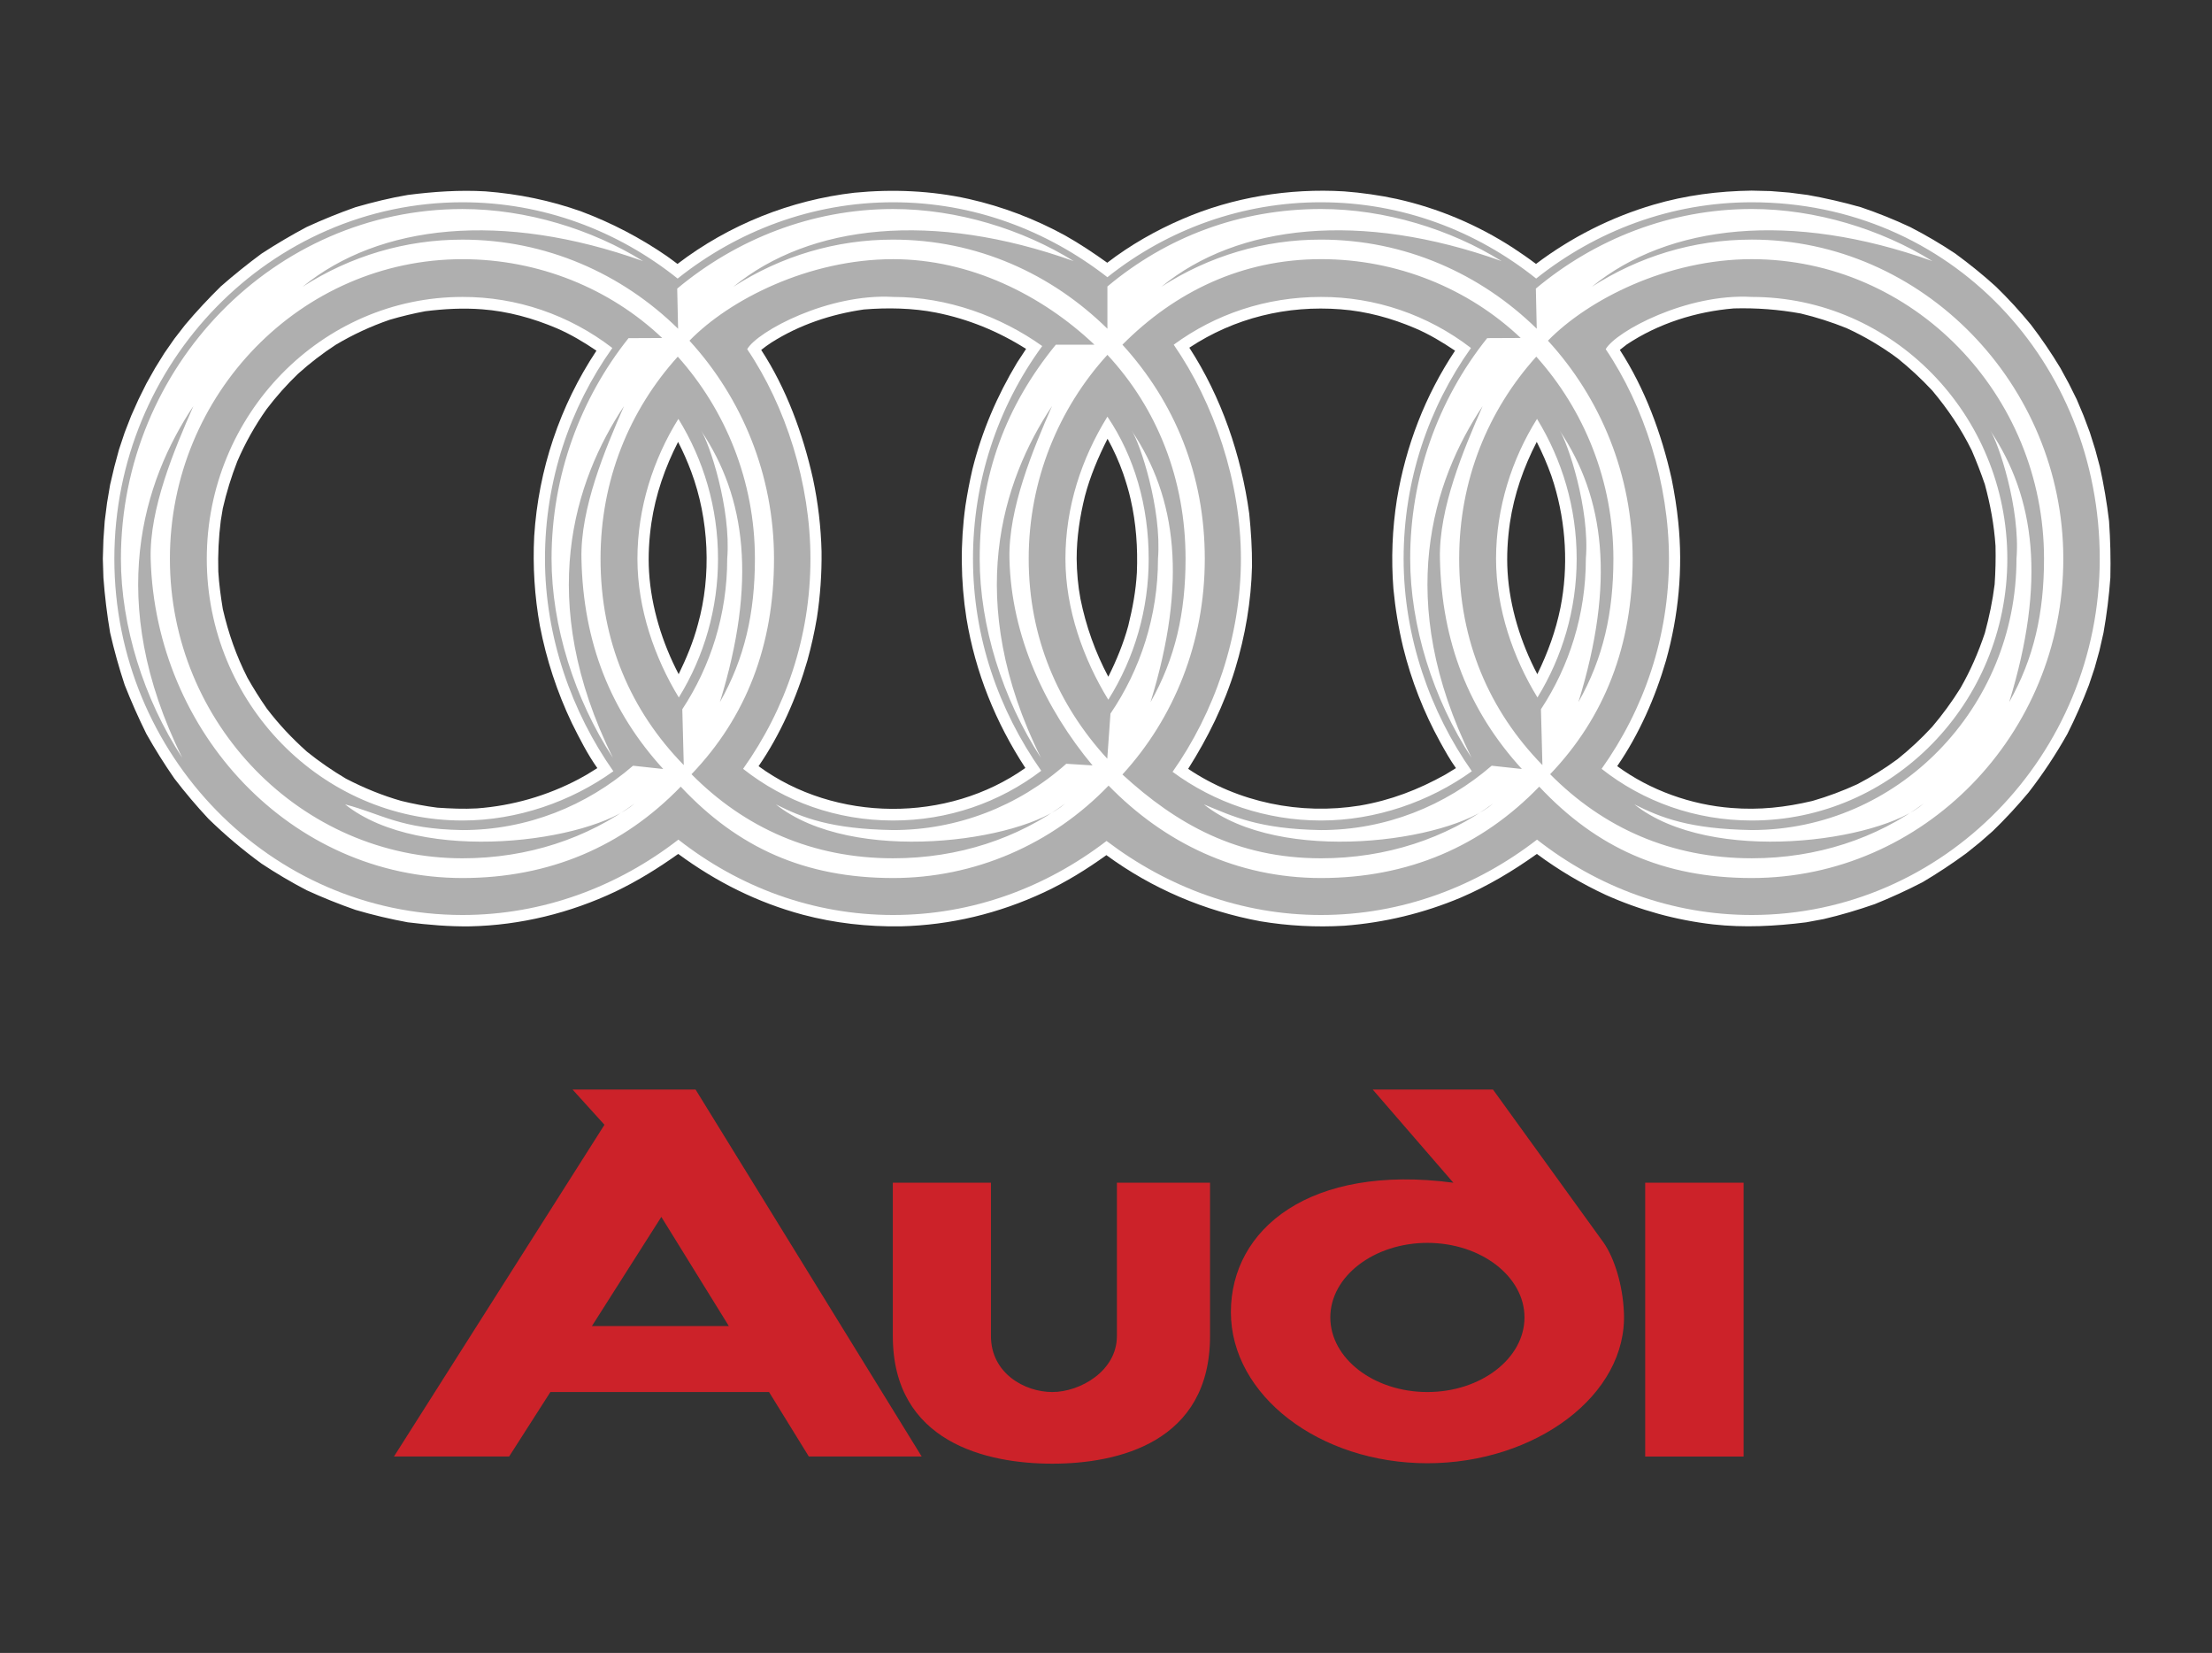 <svg xmlns="http://www.w3.org/2000/svg" width="882" height="659" viewBox="0 0 882 659" fill="none"><rect x="0" y="0" width="882" height="659" fill="#333333" stroke="none"/><path fill-rule="evenodd" clip-rule="evenodd" d="M695.236 471.535V580.701H655.997V471.535H695.236ZM569.152 495.519C590.426 495.519 607.866 508.855 607.866 525.218C607.866 541.648 590.426 554.985 569.152 554.985C547.878 554.985 530.443 541.648 530.443 525.218C530.443 508.855 547.878 495.519 569.152 495.519ZM579.499 471.535L547.352 434.392H595.307L639.482 495.519C643.786 501.768 647.04 512.425 647.505 523.139C649.08 556.17 612.226 583.376 569.152 583.376C526.078 583.376 490.799 556.294 490.799 523.139C490.795 489.926 522.415 463.972 579.499 471.535ZM395.123 532.667C395.123 547.484 408.547 554.985 419.59 554.985C430.634 554.985 445.346 546.651 445.346 532.667V471.535H482.484V532.667C482.484 575.042 445.866 583.552 419.59 583.552C393.375 583.552 356 575.042 356 532.667V471.535H395.123V532.667ZM277.35 434.392L367.504 580.696H322.511L306.642 554.985H219.458L203.004 580.696H157.085L241.02 448.437L228.299 434.392H277.35ZM290.606 528.674H236.024L263.694 485.162L290.606 528.674Z" fill="#CC2229"></path><path fill-rule="evenodd" clip-rule="evenodd" d="M690.464 322.127C701.508 323.022 711.854 321.884 722.666 319.328C728.786 317.561 734.771 315.332 740.57 312.66C746.163 309.756 751.527 306.413 756.615 302.66C761.54 298.719 766.166 294.401 770.453 289.743C774.555 284.914 778.304 279.782 781.669 274.388C785.736 267.301 788.817 260.162 791.439 252.366C793.182 245.879 794.516 239.572 795.334 232.961C795.683 227.787 795.799 222.78 795.683 217.664C795.102 209.154 793.647 201.358 791.439 193.147C789.865 188.555 788.117 184.027 786.2 179.573C781.845 170.763 776.732 163.205 770.453 155.704C766.147 151.083 761.523 146.785 756.615 142.843C750.256 138.128 743.438 134.098 736.271 130.816C730.334 128.421 724.235 126.472 718.022 124.986C709.217 123.388 700.276 122.711 691.338 122.963C676.338 124.21 661.283 128.912 648.612 137.365C647.743 138.017 646.758 138.85 645.884 139.502C655.882 154.923 662.505 172.895 666.517 190.81C667.679 196.584 668.608 202.367 669.189 208.192C671.104 226.697 669.306 245.45 664.304 263.308C660.061 278.01 653.493 292.889 644.833 305.449C657.969 315.106 674.423 320.932 690.464 322.127ZM618.562 189.63C616.915 185.021 614.974 180.528 612.752 176.179C607.519 186.298 603.744 197.069 602.052 208.44C601.127 214.922 600.718 221.476 601.127 228.083C601.997 242.19 606.422 256.35 612.985 268.796C617.168 260.167 620.31 251.647 622.225 242.19C625.423 225.998 624.433 208.854 619.659 193.019L618.562 189.63ZM542.18 321.18C554.447 319.095 565.495 314.864 576.362 308.791L580.541 306.235C578.217 303.017 576.181 299.329 574.261 295.873C567.721 284.024 562.755 271.334 559.494 258.139C557.646 250.45 556.344 242.633 555.599 234.751C554.67 222.85 555.139 210.878 556.998 199.092C560.545 177.726 568.279 157.669 580.183 139.812C575.131 136.418 569.897 133.262 564.319 130.883C554.846 126.832 544.848 124.095 534.562 123.32C513.167 121.654 492.246 126.713 474.225 138.622C487.012 158.322 494.919 181.415 498.116 204.808C498.814 211.89 499.278 218.616 499.223 225.755C498.874 239.748 496.55 253.38 492.478 266.768C488.118 280.995 481.667 294.036 473.765 306.53C493.761 319.985 518.522 324.987 542.18 321.18ZM447.833 188.74C446.147 183.966 444.068 179.347 441.619 174.932C437.905 182.253 434.703 189.811 432.611 197.731C430.575 205.879 429.301 214.28 429.301 222.728C429.357 228.087 429.822 233.504 430.812 238.739C432.994 249.601 436.736 260.072 441.916 269.81C445.165 263.318 447.959 256.535 449.874 249.51C451.617 242.423 452.9 235.579 453.309 228.32C453.713 218.435 453.016 208.559 450.804 198.973C450.051 195.579 448.944 192.015 447.833 188.74ZM387.743 187.074C391.517 171.896 397.564 157.85 405.582 144.514L408.669 139.816L409.133 139.102C398.024 132.077 386.111 127.199 373.269 124.638C363.968 122.791 353.854 122.61 344.432 123.386C331.301 125.295 318.798 129.464 307.526 136.604C306.187 137.498 304.733 138.507 303.515 139.516C313.578 154.937 320.136 172.91 324.152 190.825C326.188 200.376 327.336 210.104 327.583 219.877C327.689 228.742 327.067 237.601 325.723 246.359C324.75 252.077 323.487 257.739 321.94 263.322C317.701 278.025 311.128 292.903 302.469 305.464C333.1 327.91 377.861 328.143 408.845 306.178C396.988 288.025 388.905 268.082 385.363 246.535C383.019 231.662 382.882 216.511 384.959 201.596C385.702 196.712 386.632 191.895 387.743 187.074ZM275.608 188.021C274.099 183.97 272.353 180.015 270.379 176.179C265.205 186.298 261.422 197.069 259.739 208.44C258.805 214.922 258.396 221.476 258.805 228.083C259.683 242.19 264.099 256.35 270.606 268.796C273.748 262.309 276.421 255.94 278.28 248.915C283.747 229.449 282.701 207.017 275.608 188.021ZM215.271 249.51C213.151 237.718 212.391 225.711 213.007 213.737C214.68 187.267 223.251 161.739 237.828 139.812C232.827 136.418 227.537 133.262 222.015 130.883C212.482 126.832 202.484 124.095 192.254 123.32C184.64 122.725 177.082 123.148 169.524 124.095C164.764 124.988 160.05 126.12 155.399 127.489C147.897 130.06 140.672 133.411 133.836 137.489C128.578 140.921 123.583 144.761 118.897 148.974C114.335 153.351 110.117 158.091 106.282 163.148C101.677 169.648 97.76 176.632 94.597 183.98C92.228 190.054 90.304 196.3 88.843 202.666L88.029 207.607C87.181 214.316 86.851 221.083 87.044 227.845C87.337 232.904 88.029 237.844 88.847 242.842C91.116 252.604 94.142 261.295 98.674 270.224C101.028 274.388 103.57 278.438 106.292 282.361C111.172 288.796 116.406 294.326 122.393 299.685C127.332 303.649 132.538 307.25 137.973 310.461C145.122 314.155 152.326 317.125 160.061 319.328C164.709 320.456 169.594 321.413 174.358 322.003C179.704 322.36 184.877 322.598 190.167 322.298C204.323 321.257 218.127 317.288 230.744 310.633L234.054 308.786L238.181 306.23C234.286 300.752 231.028 294.326 228.007 288.253C222.139 275.959 217.858 262.935 215.271 249.51ZM783.993 340.218C778.384 344.333 772.584 348.167 766.613 351.708C760.395 354.927 754.032 357.846 747.547 360.456C740.858 362.778 734.114 364.801 727.198 366.41L720.165 367.719C707.843 369.266 695.46 369.922 683.134 368.552C668.336 366.861 653.873 362.887 640.236 356.767C630.582 352.281 621.39 346.817 612.799 340.456C603.21 347.3 593.323 353.197 582.516 357.838C567.676 364.093 551.958 367.888 535.952 369.08C524.78 369.741 513.572 369.142 502.528 367.295C480.379 363.192 459.519 354.382 441.149 340.932C433.303 346.586 425.104 351.646 416.329 355.748C398.196 364.201 379.009 368.847 359.073 369.323C345.938 369.499 332.914 368.071 320.122 364.682C302.106 359.856 285.652 351.646 270.43 340.451C262.402 346.163 254.324 351.165 245.549 355.391C227.351 364.021 207.476 368.904 187.419 369.323C179.048 369.442 170.854 368.728 162.599 367.714C155.584 366.428 148.637 364.779 141.785 362.774C135.16 360.465 128.642 357.845 122.253 354.92C116.093 351.704 110.099 348.166 104.293 344.321C96.811 338.875 89.721 332.888 83.075 326.406C78.315 321.292 73.796 315.949 69.535 310.395C65.544 304.645 61.82 298.706 58.375 292.598C55.218 286.218 52.328 279.703 49.715 273.07C47.452 266.227 45.513 259.276 43.905 252.242C42.667 244.969 41.775 237.639 41.232 230.277L41 222.776L41.232 215.217L41.753 207.778L42.687 200.453L43.905 193.252L45.592 186.108L47.452 179.206L49.715 172.424L52.332 165.699L55.237 159.212L58.375 152.9L61.861 146.708L65.523 140.811L69.535 135.042L73.778 129.569C78.31 124.157 83.075 119.098 88.015 114.21C93.262 109.616 98.692 105.248 104.293 101.116C110.127 97.319 116.12 93.782 122.253 90.517C128.643 87.575 135.16 84.932 141.785 82.597C148.65 80.631 155.561 78.903 162.599 77.723C172.89 76.409 183.232 75.695 193.583 76.295C206.718 77.304 219.505 79.922 231.832 84.329C243.822 88.821 255.24 94.777 265.837 102.068L268.217 103.796L270.137 105.224C290.658 89.57 315.247 79.755 340.709 76.833C355.936 75.348 371.34 75.995 386.335 79.332C399.735 82.363 412.663 87.27 424.756 93.915C430.57 97.194 436.092 100.883 441.498 104.748C450.627 97.723 460.857 91.892 471.381 87.371C491.549 78.618 514.045 74.986 535.961 76.3C542.998 76.833 550.147 77.847 557.003 79.332C573.417 83.005 589.076 89.594 603.27 98.798C606.352 100.816 609.55 103.025 612.455 105.224C626.598 94.557 642.484 86.556 659.368 81.597C672.155 77.847 685.118 76.181 698.431 76L705.984 76.181L713.481 76.781L720.802 77.733C727.931 78.997 734.994 80.624 741.965 82.606C748.671 84.869 755.249 87.513 761.668 90.526C767.864 93.71 773.881 97.249 779.688 101.126C785.266 105.229 790.616 109.512 795.789 114.219C800.741 119.022 805.419 124.11 809.803 129.459C814.024 134.985 817.943 140.747 821.54 146.718L824.914 152.91L828.056 159.221L830.785 165.708L833.286 172.372L835.438 179.216L837.292 186.117C838.863 193.328 840.086 200.406 840.955 207.788C841.475 215.289 841.647 222.785 841.475 230.286C840.945 237.652 840.032 244.984 838.742 252.252L837.116 259.396L835.201 266.302L832.932 273.08C830.399 279.738 827.527 286.257 824.329 292.608C819.748 300.767 814.581 308.566 808.869 315.939C804.391 321.312 799.637 326.438 794.627 331.294L789.394 335.882L783.993 340.218Z" fill="white"></path><path fill-rule="evenodd" clip-rule="evenodd" d="M272.643 305.04C251.484 283.37 239.455 255.636 239.455 222.776C239.455 191.467 250.903 163.61 270.258 142.187C289.269 163.433 301.01 191.767 301.01 222.776C301.01 244.322 296.943 262.48 287.056 279.914C301.768 232.062 297.519 198.369 279.503 171.644C282.757 176.346 291.593 202.714 289.966 222.771C289.966 244.975 283.338 265.631 272.057 282.77L272.643 305.04ZM837.241 222.781C837.241 301.057 774.868 364.797 698.486 364.797C666.517 364.797 636.988 353.664 612.864 334.745C588.689 353.436 558.979 364.797 526.721 364.797C494.863 364.797 465.45 353.664 441.215 335.278C416.975 353.85 387.743 364.797 356.118 364.797C324.148 364.797 294.623 353.664 270.495 334.745C246.372 353.436 216.61 364.797 184.408 364.797C107.965 364.797 45.597 301.052 45.597 222.781C45.597 144.509 107.965 80.641 184.408 80.641C216.61 80.641 246.372 92.016 270.198 111.059C294.094 92.016 323.911 80.641 356.118 80.641C388.32 80.641 417.677 91.95 441.563 110.521C465.902 91.118 495.876 80.601 526.721 80.641C558.979 80.641 588.689 92.016 612.52 111.059C636.462 92.016 666.285 80.641 698.486 80.641C777.774 80.641 837.241 144.333 837.241 222.781ZM698.486 95.524C675 95.524 653.381 102.368 634.719 114.334C665.234 89.389 714.234 83.977 770.509 104.096C750.224 91.478 724.065 83.325 698.486 83.325C665.992 83.325 635.881 95.405 612.399 115.048L612.748 131.059C590.367 109.098 560.025 95.529 526.716 95.529C504.187 95.489 482.11 102.013 463.065 114.339C493.473 89.394 542.534 83.982 598.739 104.101C578.45 91.483 552.351 83.33 526.716 83.33C494.333 83.33 465.046 94.52 441.559 114.22V131.064C419.243 109.103 389.421 95.533 356.113 95.533C333.565 95.493 311.471 102.016 292.406 114.343C322.861 89.398 371.865 83.987 428.13 104.105C407.842 91.488 381.747 83.335 356.113 83.335C323.674 83.335 293.568 95.414 270.026 115.057L270.379 131.068C248.059 109.108 217.711 95.538 184.408 95.538C161.844 95.505 139.734 102.027 120.645 114.348C151.16 89.403 200.16 83.992 256.425 104.11C236.141 91.493 209.982 83.339 184.408 83.339C109.42 83.339 48.214 146.075 48.214 222.795C48.214 249.463 57.278 278.625 72.682 302.137C41.586 239.344 57.278 191.605 77.107 161.906C69.489 179.345 59.551 202.676 60.076 222.795C61.996 292.023 115.993 350.056 184.413 350.056C219.111 350.056 248.407 337.439 271.429 313.627C294.214 337.972 320.899 350.056 356.122 350.056C372.113 350.06 387.944 346.804 402.693 340.478C417.442 334.153 430.813 324.884 442.028 313.212C464.186 335.949 493.069 350.056 526.726 350.056C561.489 350.056 590.73 337.439 613.743 313.627C636.588 337.972 663.212 350.056 698.491 350.056C766.911 350.056 822.711 292.856 822.711 222.795C822.707 153.2 766.442 95.524 698.486 95.524ZM425.17 304.507C406.018 321.556 381.494 330.942 356.118 330.937C331.181 330.514 320.016 326.054 309.381 320.699C339.84 344.983 407.502 335.578 424.761 320.338C405.931 334.207 382.268 342.189 356.113 342.189C324.023 342.189 296.994 330.166 275.724 308.677C297.58 285.878 308.623 257.249 308.623 222.785C308.623 189.273 295.781 158.626 274.911 135.828C290.896 119.398 322.517 103.33 356.118 103.33C386.693 103.33 415.464 117.556 436.395 137.432H420.986C401.283 161.596 390.639 189.04 390.639 222.785C390.639 249.453 399.707 278.615 415.055 302.127C383.96 239.334 399.707 191.596 419.476 161.896C411.857 179.335 402.036 202.729 402.501 222.785C403.203 253.918 416.975 282.785 435.632 305.164L425.17 304.507ZM441.503 302.484C421.855 281.057 410.175 254.089 410.175 222.781C410.175 191.472 422.088 162.843 441.559 141.473C461.383 162.781 472.72 191.053 472.72 222.781C472.72 244.327 468.648 262.485 458.766 279.919C473.473 232.067 469.224 198.374 451.208 171.649C454.467 176.351 463.303 202.719 461.731 222.776C461.731 245.636 454.699 267.002 442.781 284.503L441.503 302.484ZM447.55 308.786C468.132 286.288 480.389 256.231 480.389 222.776C480.389 189.264 468.42 160.34 447.55 137.422C468.476 116.357 495.216 103.32 526.721 103.32C557.124 103.32 585.603 115.043 606.357 134.748L592.989 134.809C573.118 159.609 562.268 190.702 562.293 222.781C562.293 249.448 571.361 278.61 586.765 302.123C555.669 239.33 571.366 191.591 591.185 161.891C583.567 179.33 573.681 202.605 574.15 222.781C574.847 256.112 585.78 283.556 606.817 306.587L594.788 305.283C576.418 321.18 552.588 330.942 526.716 330.942C501.779 330.518 491.605 325.464 480.04 320.704C510.439 344.987 578.101 335.582 595.364 320.342C576.53 334.212 552.871 342.193 526.716 342.193C493.18 342.184 469.117 328.553 447.55 308.786ZM467.546 307.72C484.168 319.981 504.861 327.125 526.716 327.125C548.632 327.125 570.078 319.562 586.877 307.482C570.311 283.97 559.671 253.913 559.671 222.781C559.671 191.534 569.614 162.548 586.523 138.736C569.275 125.477 548.279 118.333 526.712 118.384C504.856 118.384 484.623 125.228 468.002 137.427C483.982 160.525 494.798 192.01 494.798 222.781C494.807 253.913 484.112 284.208 467.546 307.72ZM441.917 278.972C452.461 262.222 458.052 242.709 458.018 222.781C458.018 201.71 452.314 182.01 441.563 166.118C431.217 182.843 424.826 202.129 424.826 222.781C424.826 243.018 432.03 262.837 441.917 278.972ZM415.172 307.301C398.201 283.137 387.966 254.089 387.966 222.781C387.959 192.193 397.647 162.43 415.576 137.965C398.95 126.118 377.736 118.384 356.173 118.384C330.302 116.894 302.056 132.073 297.928 139.212C313.276 161.891 323.153 192.719 323.153 222.781C323.153 253.851 313.276 282.666 296.297 306.525C312.867 319.624 333.677 327.125 356.113 327.125C378.029 327.125 398.494 319.981 415.172 307.301ZM264.448 306.587L252.414 305.283C234.045 321.18 210.275 330.942 184.408 330.942C159.471 330.518 152.08 324.45 137.611 320.704C168.079 344.987 235.732 335.582 253.056 320.342C234.166 334.212 210.507 342.193 184.408 342.193C120.236 342.193 67.746 288.563 67.746 222.79C67.746 157.018 120.176 103.334 184.408 103.334C214.806 103.334 243.29 115.057 264.044 134.762L250.615 134.824C231.493 158.807 219.924 189.521 219.924 222.795C219.924 249.463 229.048 278.625 244.396 302.137C213.3 239.344 229.053 191.605 248.816 161.906C241.203 179.345 231.377 202.619 231.846 222.795C232.534 256.112 243.406 283.551 264.448 306.587ZM270.667 278.077C280.892 261.534 286.313 242.354 286.299 222.776C286.299 202.424 280.549 183.319 270.491 167.003C260.553 182.957 254.162 202.424 254.162 222.776C254.162 242.718 261.074 262.361 270.667 278.077ZM244.568 307.482C228.002 283.97 217.302 253.913 217.302 222.781C217.302 191.534 227.249 162.548 244.159 138.736C226.934 125.477 205.957 118.332 184.408 118.384C128.254 118.384 82.452 165.285 82.452 222.781C82.452 280.286 128.254 327.125 184.408 327.125C206.268 327.125 227.775 319.562 244.568 307.482ZM615.016 305.04C593.858 283.37 581.824 255.636 581.824 222.776C581.824 191.467 593.277 163.61 612.571 142.187C631.638 163.433 643.318 191.767 643.318 222.776C643.318 244.322 639.256 262.48 629.369 279.914C644.136 232.062 639.832 198.369 621.872 171.644C625.07 176.346 633.966 202.714 632.335 222.771C632.335 244.975 625.711 265.631 614.43 282.77L615.016 305.04ZM618.093 308.672C639.893 285.873 650.997 257.245 650.997 222.781C650.997 189.268 638.145 158.622 617.219 135.823C633.265 119.393 664.83 103.325 698.482 103.325C762.658 103.325 815.023 157.008 815.023 222.781C815.023 244.327 811.017 262.485 801.135 279.919C815.841 232.067 811.537 198.374 793.582 171.649C796.78 176.351 805.671 202.719 804.04 222.776C804.04 282.356 756.611 330.932 698.482 330.932C673.545 330.509 662.385 326.049 651.69 320.695C682.153 344.978 749.806 335.573 767.074 320.333C748.24 334.202 724.581 342.184 698.482 342.184C666.401 342.184 639.367 330.161 618.093 308.672ZM638.614 306.525C655.236 319.624 676.045 327.125 698.486 327.125C754.575 327.125 800.387 280.281 800.387 222.781C800.387 165.285 754.58 118.384 698.486 118.384C672.62 116.894 644.369 132.073 640.246 139.212C655.589 161.891 665.476 192.719 665.476 222.781C665.471 253.846 655.589 282.661 638.614 306.525ZM613.041 278.077C622.918 261.947 628.672 243.018 628.672 222.776C628.672 202.424 622.862 183.319 612.864 167.003C602.866 182.957 596.526 202.424 596.526 222.776C596.526 242.718 603.391 262.361 613.041 278.077Z" fill="#AFAFAF"></path></svg>